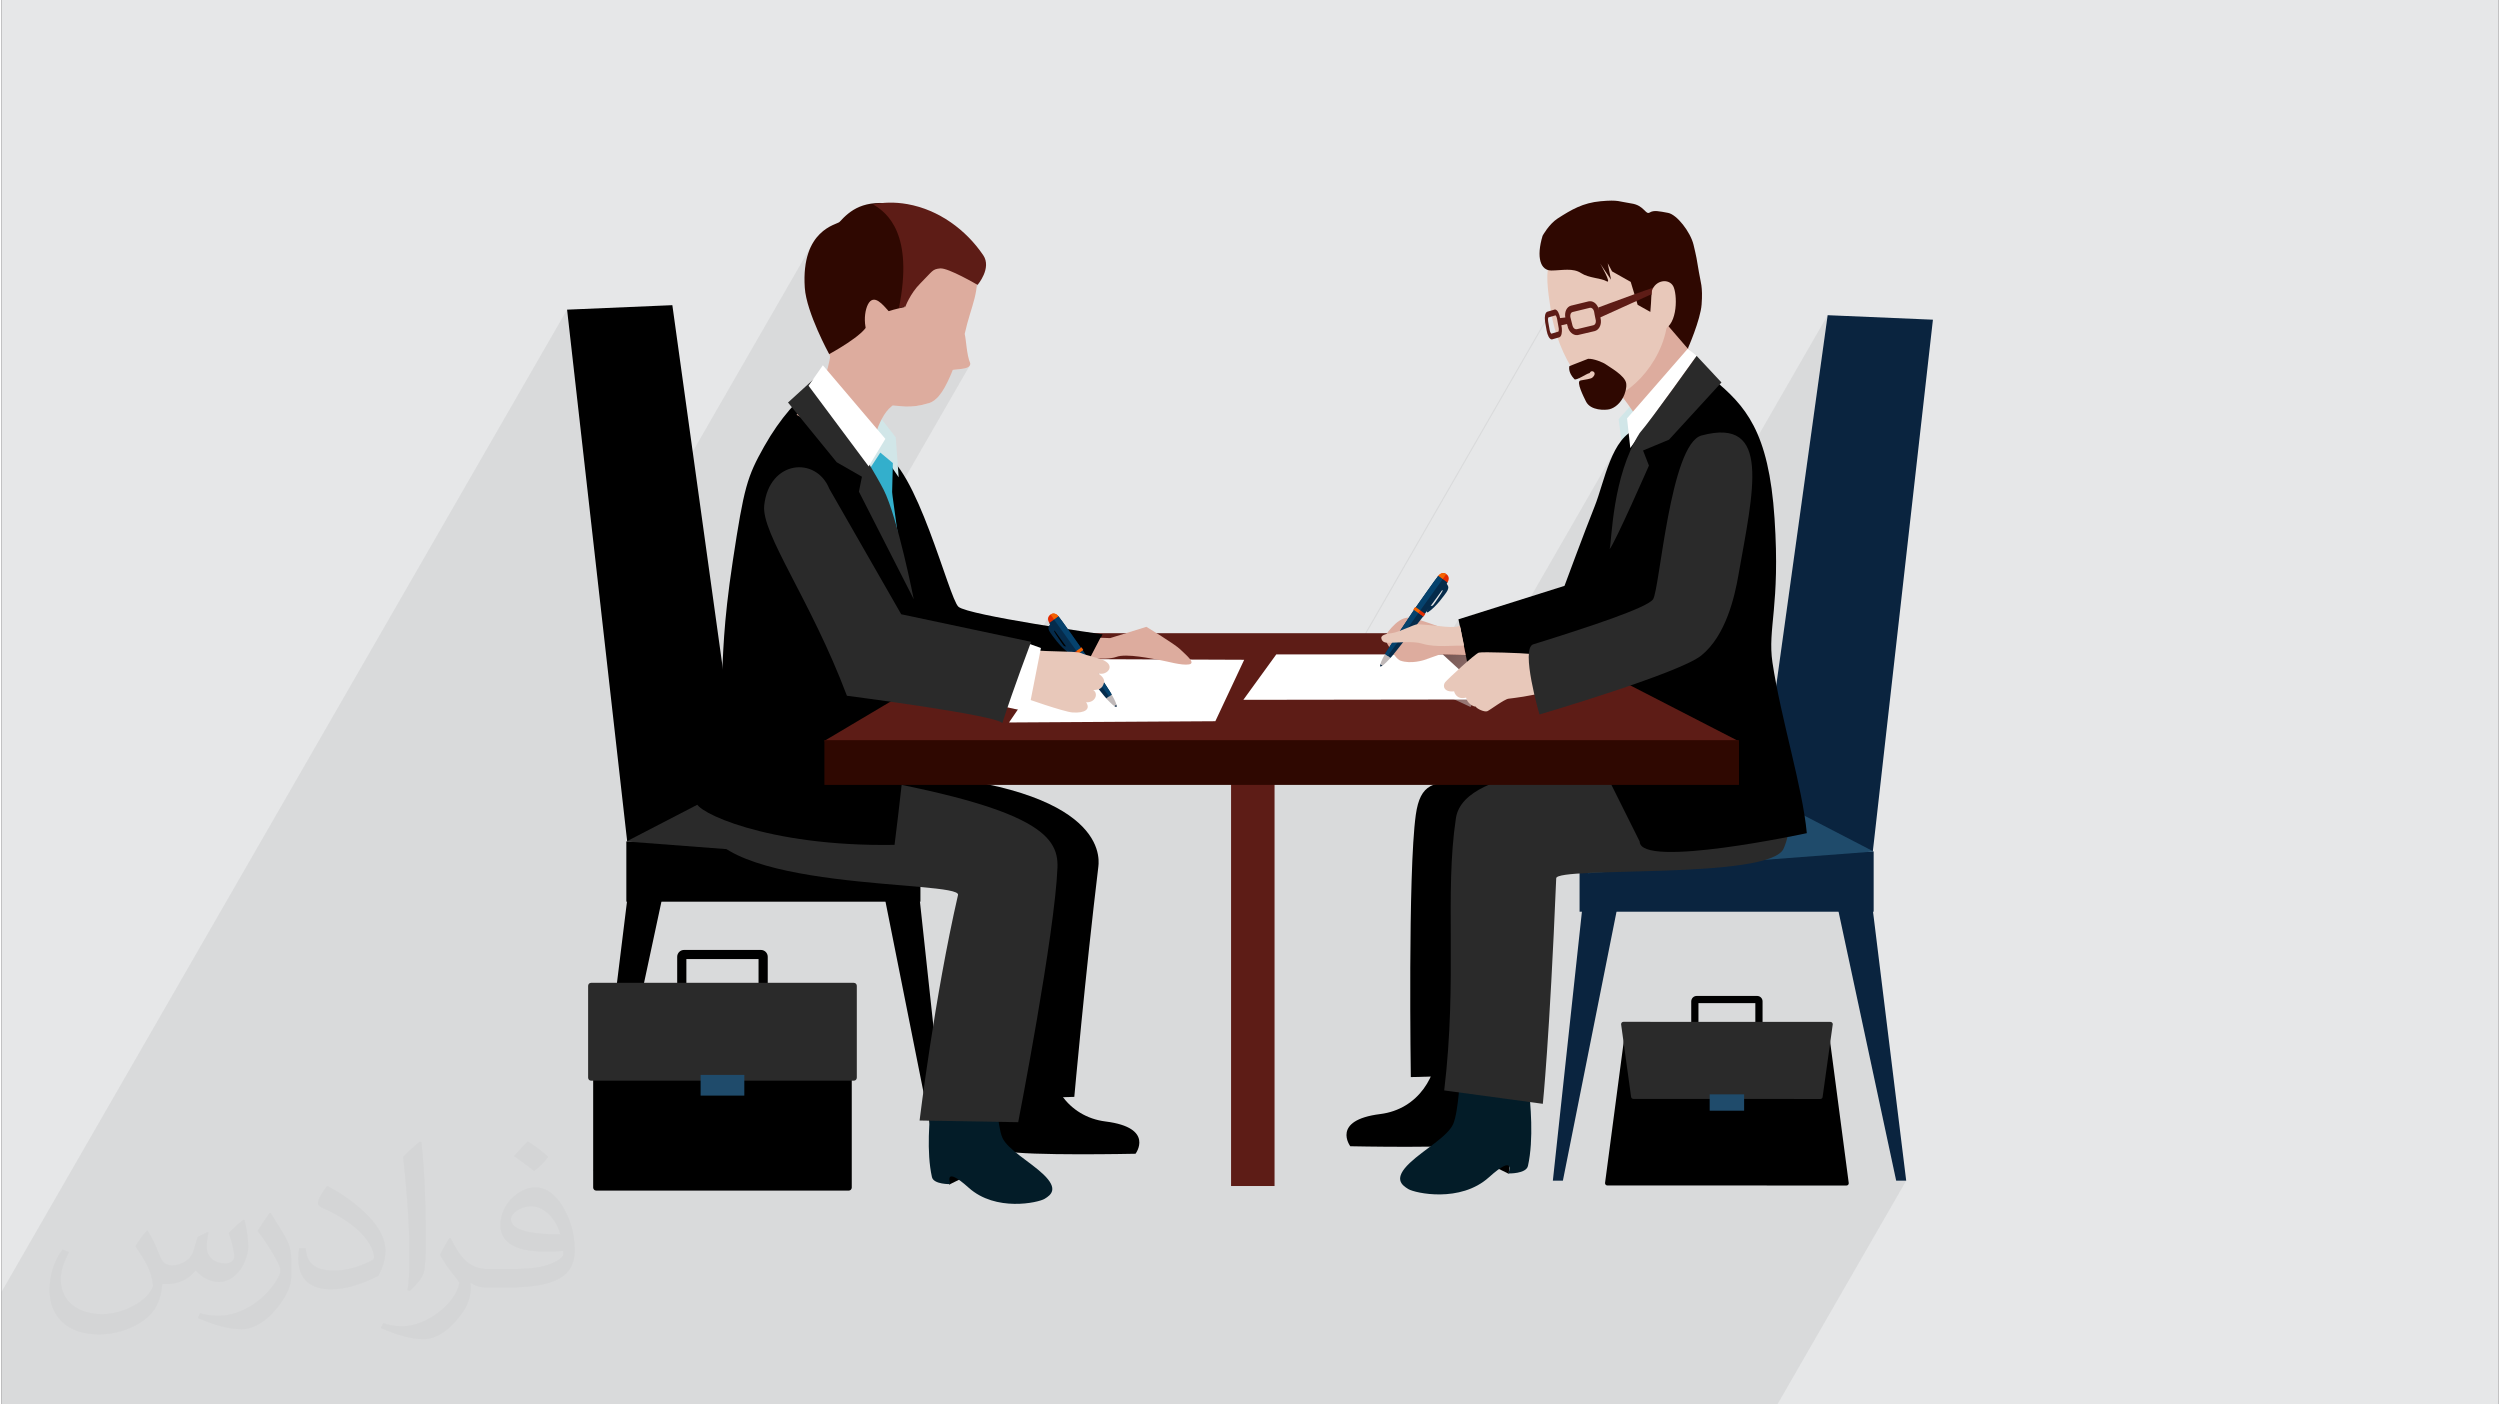 <?xml version="1.0" encoding="UTF-8"?>
<!DOCTYPE svg PUBLIC "-//W3C//DTD SVG 1.0//EN" "http://www.w3.org/TR/2001/REC-SVG-20010904/DTD/svg10.dtd">
<!-- Creator: CorelDRAW 2017 -->
<svg xmlns="http://www.w3.org/2000/svg" xml:space="preserve" width="356px" height="200px" version="1.0" shape-rendering="geometricPrecision" text-rendering="geometricPrecision" image-rendering="optimizeQuality" fill-rule="evenodd" clip-rule="evenodd" viewBox="0 0 35600 20025" xmlns:xlink="http://www.w3.org/1999/xlink">
 <rect x="0" y="0" width="35600" height="20025" fill="#333333" stroke="none"/>
 <defs>
      <linearGradient id="id0" gradientUnits="userSpaceOnUse" x1="21185" y1="10375" x2="19371" y2="8562">
       <stop offset="0" stop-opacity="1" stop-color="white"/>
       <stop offset="0.529" stop-opacity="1" stop-color="gray"/>
       <stop offset="1" stop-opacity="1" stop-color="black"/>
      </linearGradient>
 </defs>
 <g id="Layer_x0020_1">
  <g id="_2897054673536">
   <path fill="#E6E7E8" d="M0 0l35600 0 0 20025 -35600 0 0 -20025z"/>
   <path fill="#373435" fill-opacity="0.031" d="M2082 17547c68,104 112,203 155,312 32,64 49,183 199,183 44,0 107,-14 163,-45 63,-33 111,-83 136,-159l60 -202 146 -72 10 10c-20,77 -25,149 -25,206 0,170 146,234 262,234 68,0 129,-34 129,-95 0,-81 -34,-217 -78,-339 68,-68 136,-136 214,-191l12 6c34,144 53,287 53,381 0,93 -41,196 -75,264 -70,132 -194,238 -344,238 -114,0 -241,-58 -328,-163l-5 0c-82,101 -209,193 -412,193l-63 0c-10,134 -39,229 -83,314 -121,237 -480,404 -818,404 -470,0 -706,-272 -706,-633 0,-223 73,-431 185,-578l92 38c-70,134 -117,262 -117,385 0,338 275,499 592,499 294,0 658,-187 724,-404 -25,-237 -114,-348 -250,-565 41,-72 94,-144 160,-221l12 0 0 0zm5421 -1274c99,62 196,136 291,221 -53,74 -119,142 -201,202 -95,-77 -190,-143 -287,-213 66,-74 131,-146 197,-210l0 0zm51 926c-160,0 -291,105 -291,183 0,168 320,219 703,217 -48,-196 -216,-400 -412,-400zm-359 895c208,0 390,-6 529,-41 155,-39 286,-118 286,-171 0,-15 0,-31 -5,-46 -87,8 -187,8 -274,8 -282,0 -498,-64 -583,-222 -21,-44 -36,-93 -36,-149 0,-152 66,-303 182,-406 97,-85 204,-138 313,-138 197,0 354,158 464,408 60,136 101,293 101,491 0,132 -36,243 -118,326 -153,148 -435,204 -867,204l-196 0 0 0 -51 0c-107,0 -184,-19 -245,-66l-10 0c3,25 5,50 5,72 0,97 -32,221 -97,320 -192,287 -400,410 -580,410 -182,0 -405,-70 -606,-161l36 -70c65,27 155,46 279,46 325,0 752,-314 805,-619 -12,-25 -34,-58 -65,-93 -95,-113 -155,-208 -211,-307 48,-95 92,-171 133,-239l17 -2c139,282 265,445 546,445l44 0 0 0 204 0 0 0zm-1408 299c24,-130 26,-276 26,-413l0 -202c0,-377 -48,-926 -87,-1282 68,-75 163,-161 238,-219l22 6c51,450 63,972 63,1452 0,126 -5,250 -17,340 -7,114 -73,201 -214,332l-31 -14 0 0zm-1449 -596c7,177 94,318 398,318 189,0 349,-50 526,-135 32,-14 49,-33 49,-49 0,-111 -85,-258 -228,-392 -139,-126 -323,-237 -495,-311 -59,-25 -78,-52 -78,-77 0,-51 68,-158 124,-235l19 -2c197,103 417,256 580,427 148,157 240,316 240,489 0,128 -39,250 -102,361 -216,109 -446,192 -674,192 -277,0 -466,-130 -466,-436 0,-33 0,-84 12,-150l95 0 0 0zm-501 -503l172 278c63,103 122,215 122,392l0 227c0,183 -117,379 -306,573 -148,132 -279,188 -400,188 -180,0 -386,-56 -624,-159l27 -70c75,21 162,37 269,37 342,-2 692,-252 852,-557 19,-35 26,-68 26,-90 0,-36 -19,-75 -34,-110 -87,-165 -184,-315 -291,-453 56,-89 112,-174 173,-258l14 2z"/>
   <path fill="#373435" fill-opacity="0.078" d="M23556 4092l-5 9 -113 39 -157 55 -53 -176 -266 -150 -62 -116 -51 88 -56 -82 -112 195 -18 -4 -50 -14 -48 -18 -44 -24 -45 -24 -48 -14 -51 -8 -53 -2 -54 2 -56 3 -57 4 -58 2 -54 -8 33 -137 68 -120 -137 237 -9 -5 -35 -41 -23 -57 -12 -71 0 -85 14 -98 28 -111 4 -7 -4 7m938 6289l637 -1106 19 -49 20 -88 22 -121 24 -151 28 -172 30 -189 33 -201 38 -205 41 -206 46 -199 51 -188 56 -171 27 -64 512 -891 -114 50 142 -246 -281 306 -622 268 549 -953 -748 1039 -2 1 -12 -20 -6 -9 642 -1114 -270 -313 40 -71 34 -87 19 -97 6 -99 -4 -92 -14 -78 -20 -56 -29 -35 -38 -23 -43 -10 -45 2 -45 15 -42 27 -35 38m-11179 15933l0 0 0 0 -151 0 -48 0 -161 0 -6 0 -91 0 -62 0 -139 0 -14 0 -8 0 -21 0 -17 0 -5 0 -51 0 -30 0 -32 0 -111 0 -32 0 -187 0 -334 0 -22 0 -95 0 -2 0 -359 0 -51 0 -23 0 -154 0 -21 0 -18 0 -3 0 -130 0 -49 0 -149 0 -10 0 -24 0 -10 0 -2 0 -35 0 -20 0 -1 0 -30 0 -31 0 -52 0 -68 0 -24 0 -40 0 -40 0 -24 0 -16 0 -145 0 -1 0 0 0 -10 0 -27 0 -3 0 -7 0 -12 0 -5 0 0 0 -16 0 -5 0 -2 0 -2 0 -38 0 -2 0 -41 0 -13 0 -72 0 -18 0 -92 0 -98 0 -89 0 -8 0 -10 0 -36 0 -5 0 0 0 -8 0 -9 0 -2 0 -1 0 -13 0 0 0 0 0 -22 0 0 0 -1 0 -12 0 -6 0 -3 0 -1 0 -16 0 -52 0 -1 0 -1 0 0 0 -8 0 -133 0 -56 0 -134 0 -83 0 -127 0 -43 0 -51 0 -192 0 -57 0 -107 0 -217 0 -124 0 -251 0 -166 0 -53 0 -13 0 -8 0 -122 0 -33 0 -96 0 -59 0 -57 0 -1 0 -43 0 -128 0 -41 0 -108 0 -15 0 -120 0 -76 0 -31 0 -30 0 -6 0 -232 0 -172 0 -34 0 -46 0 -16 0 -36 0 -47 0 -24 0 -4 0 -2 0 -63 0 -1 0 -23 0 -15 0 -39 0 -7 0 -139 0 -1 0 -24 0 -21 0 -4 0 -5 0 -1 0 -9 0 -19 0 -22 0 -12 0 -12 0 -66 0 -3 0 -86 0 -35 0 -48 0 0 0 -12 0 -101 0 -12 0 -23 0 -90 0 -118 0 -125 0 -34 0 -18 0 -13 0 -4 0 -27 0 -41 0 -62 0 -2 0 -13 0 -15 0 -204 0 -6 0 -11 0 -2 0 -58 0 -93 0 -6 0 -11 0 -100 0 -33 0 -35 0 -20 0 -115 0 -20 0 -413 0 -210 0 -37 0 -44 0 -251 0 -2033 0 0 -1606 8063 -14004 485 4293 3028 -5258 -75 160 -45 215 -4 277 9 60 379 -657 -58 165 -58 314 -18 182 720 -1251 40 25 43 29 45 36 46 42 45 51 44 59 41 68 37 78 32 90 26 101 20 114 10 127 2 141 -9 156 -20 169 71 -123 46 -58 64 -67 61 -66 56 -63 54 -57 50 -50 47 -39 46 -27 43 -13 48 5 58 20 61 30 61 35 56 36 46 31 31 23 11 8 6 -7 12 -23 -79 138 14 6 85 45 72 39 49 28 19 10 8 -10 22 -30 28 -45 -1047 1818 36 0 78 -6 86 -16 97 -26 50 -22 46 -34 6 -6 237 -411 45 -5 45 -5 43 -5 39 -7 32 -10 25 -15 15 -20 -1098 1907 85 617 -107 187 319 626 -190 329 15 82 24 114 24 105 25 93 26 77 26 58 26 35 47 24 84 25 118 26 145 27 167 28 183 27 106 15 264 -459 -204 467 29 4 201 27 117 14 301 -523 156 56 237 -411 -11 21 -2 15 33 -56 0 0 -33 56 0 1 34 -57 -1 0 -33 57 0 3 0 3 3 20 6 18 8 15 2 2 10 -8 10 -7 10 -7 8 -6 8 -6 7 -5 6 -4 6 -4 -23 40 5 -3 30 -19 0 0 1 0 0 -1 62 -51 -126 220 12 16 11 16 34 -60 3 -3 3 -3 3 -2 4 -2 3 -2 -45 79 4 5 27 37 33 42 38 44 42 44 45 41 46 34 4 2 3 0 3 -1 3 -2 1 -2 -53 92 43 1 36 -63 23 33 -17 30 75 0 74 -129 4 6 2 3 0 0 11 16 1 2 23 33 21 33 22 32 173 -300 -149 286 53 6 53 4 53 2 50 -1 49 -2 44 -5 39 -7 34 -10 63 -15 79 -4 88 5 92 9 90 13 83 14 70 13 4 1 1254 5 -411 876 -164 284 224 0 339 -589 470 -648 1093 0 2738 -4755 0 3 0 4 1 3 0 3 1 3 0 3 1 3 0 3 -2723 4730 287 0 139 -241 6 13 17 34 26 49 29 50 41 -72 29 -1 272 -473 0 1 0 0 0 1 0 1 1 0 0 1 0 0 0 0 68 48 4 -6 23 -32 -24 41 65 46 4 -6 -4 6 1 0 -211 365 23 0 60 3 57 6 49 11 44 12 43 9 42 6 41 4 39 3 39 1 37 1 19 0 220 -381 76 375 4 0 -3 5 27 129 0 0 0 1 0 0 128 4 24 -19 35 -20 43 -4 82 -1 107 1 51 2 1658 -2881 -72 156 -61 167 -54 170 -52 161 -52 146 -59 151 -68 176 -71 188 -70 184 -62 168 -52 138 -34 92 -13 34 -555 965 1 0 17 1 42 -73 -15 122 11 161 3 22 32 3 938 -1630 -16 212 -13 221 -12 226 -10 229 -9 228 -7 224 -5 218 -3 148 227 20 18 2 -158 273 172 -56 3094 -5375 -921 6634 28 -5 40 -7 -88 153 -59 426 689 187 14 -3 -4 6 945 256 -1 1 13 -1 -494 858 494 0 -365 633 686 3202 143 0 -1837 3191 -143 0 -651 0 -18 0 -1064 0 -19 0 -778 0 -213 0 -134 0 -147 0 -12 0 -32 0 -44 0 -50 0 -35 0 -171 0 -97 0 -510 0 -105 0 -16 0 -32 0 -4 0 -145 0 -54 0 -63 0 -11 0 -13 0 -52 0 -283 0 -143 0 -40 0 -155 0 -6 0 -25 0 -85 0 -5 0 -157 0 -121 0 -90 0 -9 0 -81 0 -165 0 -21 0 -15 0 -145 0 -80 0 -130 0 -56 0 -159 0 -10 0 -250 0 -22 0 -58 0 -105 0 -33 0 -95 0 -77 0 -17 0 -6 0 -71 0 -31 0 -114 0 -158 0 -40 0 -58 0 -84 0 -101 0 -140 0 -105 0 -50 0 -16 0 -139 0 -18 0 -4 0 -370 0 -206 0 -94 0 -45 0 -14 0 -72 0 -64 0 -145 0 -15 0 -2 0 -18 0 -35 0 -62 0 -55 0 -53 0 -68 0 -29 0 -3 0 -10 0 -9 0 -4 0 -2 0 -27 0 -70 0 -1 0 -51 0 -28 0 -7 0 -3 0 -12 0 -17 0 -19 0 -78 0 -26 0 -6 0 -23 0 -18 0 -91 0 -92 0 -21 0 -44 0 -33 0 -38 0 -26 0 -11 0 -61 0 -31 0 -38 0 -10 0 -23 0 -2 0 -29 0 -42 0 -16 0 -25 0 -121 0 -7 0 -22 0 -6 0 -27 0 -4 0 -9 0 -17 0 -26 0 -41 0 -66 0 -21 0 -7 0 -54 0 -1 0 -14 0 -84 0 -2 0 -9 0 -61 0 -6 0 -1 0 -29 0 -14 0 -22 0 -1 0 0 0 -1 0 -15 0 -13 0 -1 0 0 0 -3 0 -4 0 -3 0 -17 0 0 0 -4 0 -3 0 -1 0 -1 0 0 0 -6 0 -14 0 -8 0 0 0 -1 0 0 0 -1 0 0 0 -11 0 -23 0 0 0 -22 0 -4 0 -2 0 -2 0 -2 0 -1 0 -18 0 -1 0 0 0 -3 0 -2 0 -4 0 -2 0 -10 0 -4 0 -24 0 -9 0 -2 0 -1 0 -5 0 -1 0 -9 0 0 0 -3 0 -1 0 -11 0 -8 0 -5 0 0 0 -4 0 -5 0 -1 0 -6 0 0 0 -21 0 -13 0 -17 0 -29 0 -9 0 -16 0 -10 0 -4 0 -9 0 -9 0 -10 0 -3 0 -185 0 -47 0 -55 0 -18 0 -340 0 -392 0 -1 0zm10336 -12803l-1201 2086 1201 -2086zm-7713 1659l-64 111 64 -111zm-47 -117l0 0zm212 632l51 -89 -51 89zm255 -125l0 0 1 -1 0 -1 1 0 -5 8m0 0l3 -6m0 0l1 -3 0 1 0 1 -1 0 -5 4m-4 -6l-45 33 31 -55 -14 -20 0 -1 -36 -50 0 0 -50 -71 0 -1 -58 -81 0 -1 -58 -81 -1 -1 -51 -72 -1 -2 -39 -52 -1 -2 -18 -23 -2 -1 0 1 0 -2 -62 46 -50 -70 -36 62"/>
   <g>
    <g>
     <g>
      <path fill="black" fill-rule="nonzero" d="M9564 4351l-1501 64 857 7583 1644 -446 -1000 -7201z"/>
      <path fill="black" fill-rule="nonzero" d="M8920 12832l-476 3859 143 0 857 -4002 -524 143z"/>
      <path fill="black" fill-rule="nonzero" d="M13089 12808l417 3859 -143 0 -798 -4002 524 143z"/>
      <path fill="black" fill-rule="nonzero" d="M8908 12856l4193 0 0 -858 -4193 0 0 858z"/>
      <g>
       <path fill="#2A2A2A" fill-rule="nonzero" d="M8908 11998l1334 -691 2883 191 -143 810 -4074 -310z"/>
      </g>
     </g>
     <path fill="black" fill-rule="nonzero" d="M14106 14997c83,232 23,482 -9,795 -33,313 -106,549 209,620 314,71 1862,38 1862,38 0,0 279,-371 -427,-460 -547,-69 -831,-555 -815,-1011 3,-117 -820,18 -820,18z"/>
     <g>
      <path fill="black" fill-rule="nonzero" d="M13510 16890l214 -105c0,0 -175,-195 -209,-187 -34,7 -5,292 -5,292z"/>
      <path fill="#031C28" fill-rule="nonzero" d="M13259 15685c-29,261 -74,738 6,1097 24,108 263,101 263,101 0,0 -108,-280 262,52 385,346 989,213 1081,158 93,-56 202,-141 -19,-351 -190,-180 -509,-353 -583,-522 -74,-169 -96,-702 -96,-702l-914 167z"/>
     </g>
     <path fill="black" fill-rule="nonzero" d="M12589 11009c3121,155 3069,1181 3049,1346 -187,1550 -343,3284 -343,3284l-1110 28c0,0 -380,-2225 -35,-3335 104,-337 -3171,-841 -3171,-841l1610 -482z"/>
     <g>
      <path fill="#2A2A2A" fill-rule="nonzero" d="M11838 11009c2883,477 3234,886 3217,1358 -36,941 -560,3633 -560,3633l-1406 -24c0,0 214,-1763 548,-3216 50,-216 -3549,-35 -3621,-1108 -59,-881 572,-1732 572,-1732l1250 1089z"/>
     </g>
     <path fill="black" fill-rule="nonzero" d="M10427 7990c159,-1044 202,-1191 447,-1626 230,-409 494,-692 714,-858 0,0 473,351 700,638 63,79 376,345 439,451 166,278 276,1090 301,1843 34,1044 -296,3608 -296,3608 -1835,30 -2860,-485 -2823,-608 548,-1810 232,-1566 518,-3448z"/>
     <path fill="#0A243F" fill-rule="nonzero" d="M26036 4494l1501 64 -857 7583 -1644 -446 1000 -7201z"/>
     <g>
      <path fill="#D1E6E8" fill-rule="nonzero" d="M23542 5435l-486 541 40 318 568 -694 -122 -165z"/>
     </g>
     <path fill="#0A243F" fill-rule="nonzero" d="M26680 12975l476 3859 -143 0 -857 -4002 524 143z"/>
     <path fill="#0A243F" fill-rule="nonzero" d="M22535 12975l-417 3859 143 0 798 -4002 -524 143z"/>
     <path fill="#0A243F" fill-rule="nonzero" d="M26692 12999l-4193 0 0 -858 4193 0 0 858z"/>
     <path fill="#1F4B6B" fill-rule="nonzero" d="M26692 12141l-1334 -691 -2883 191 143 810 4074 -310z"/>
     <path fill="black" fill-rule="nonzero" d="M21292 14890c-83,233 -23,482 10,795 31,313 105,549 -210,620 -314,72 -1862,38 -1862,38 0,0 -279,-371 427,-459 547,-69 831,-555 815,-1011 -4,-118 820,17 820,17z"/>
     <g>
      <path fill="black" fill-rule="nonzero" d="M21489 16736l-226 -112c0,0 186,-207 221,-199 36,8 5,311 5,311z"/>
      <path fill="#031C28" fill-rule="nonzero" d="M21769 15458c31,278 79,784 -6,1165 -25,115 -279,108 -279,108 0,0 114,-298 -278,55 -409,368 -1050,226 -1148,168 -99,-60 -215,-150 20,-373 201,-191 540,-375 619,-555 78,-178 102,-744 102,-744l970 176z"/>
     </g>
     <path fill="#DDAC9E" fill-rule="nonzero" d="M23631 4139c27,227 459,909 667,1190 208,280 196,320 196,320l-1076 465c0,0 -271,-455 -465,-631 -194,-177 678,-1344 678,-1344z"/>
     <path fill="#E8C8BA" fill-rule="nonzero" d="M22091 4440c103,652 524,1276 853,1225 331,-52 902,-684 800,-1338 -102,-652 -506,-1203 -1110,-1010 -659,209 -644,469 -543,1123z"/>
     <g>
      <path fill="#2F0801" fill-rule="nonzero" d="M21972 3361c-94,311 -30,498 127,496 155,-2 305,-40 422,37 110,72 282,69 363,116 82,48 -91,-251 -91,-251l155 229 -48 -235 62 116 266 150 99 327 181 101 19 -254 180 389 335 389c0,0 181,-410 197,-630 19,-261 -15,-315 -38,-459 -29,-181 -37,-224 -77,-392 -44,-183 -238,-432 -364,-455 -126,-23 -203,-42 -261,-5 -60,38 -78,-103 -261,-129 -182,-27 -180,-55 -437,-32 -256,23 -419,121 -613,245 -127,82 -216,247 -216,247z"/>
     </g>
     <g>
      <g>
       <path fill="#5D1C16" fill-rule="nonzero" d="M22479 4776c-4,0 -8,1 -14,2 -59,4 -115,-46 -134,-116l34 -9 -34 8 -32 -121c-2,-7 -3,-13 -4,-19 -12,-75 21,-147 82,-163l250 -61c5,-1 12,-2 15,-2 63,-5 120,52 135,130l8 42 15 82c2,7 2,15 3,19 6,72 -30,138 -89,153l-235 55zm227 -334l0 0c-8,-35 -32,-56 -54,-54 0,0 0,0 0,0l-3 0 -250 61c-22,5 -36,32 -32,65 0,2 2,6 2,12l30 119c8,32 33,52 55,49 1,1 4,0 9,-1l234 -56c21,-4 37,-31 34,-63l0 -2 -18 -89 -7 -41z"/>
      </g>
     </g>
     <g>
      <g>
       <path fill="#5D1C16" fill-rule="nonzero" d="M22110 4838c-3,1 -4,1 -6,2 -37,-3 -62,-61 -74,-124l-21 -116c-1,-9 -2,-16 -3,-25 -7,-57 0,-119 34,-131l102 -30c1,-2 3,-2 4,-1 1,-1 2,-1 2,-1 38,3 63,63 74,126l20 116c2,8 3,17 4,24 5,57 -2,118 -35,131l-101 29zm69 -287l0 0c-6,-41 -22,-55 -22,-55l-1 0 -102 30c0,0 -8,11 -4,47 0,4 2,10 2,17l20 113c7,41 23,55 23,54 0,1 1,0 3,0l99 -29c0,0 9,-12 5,-48 -1,-5 -1,-9 -2,-10l-21 -119z"/>
      </g>
     </g>
     <g>
      <path fill="#5D1C16" fill-rule="nonzero" d="M22765 4385c0,0 975,-367 1002,-344 32,40 78,75 78,75l-116 -14 -954 432 -10 -149z"/>
     </g>
     <g>
      <path fill="#2F0801" fill-rule="nonzero" d="M22620 5116c76,-6 216,51 256,81 39,31 274,156 288,271 15,115 -71,321 -238,367 -56,14 -269,24 -336,-111 -29,-59 -146,-287 -79,-299 66,-13 148,-22 170,-41 61,-53 24,-93 -6,-91 -30,2 -22,28 -45,30 -22,1 -181,107 -204,84 -100,-104 -72,-187 -72,-187l266 -104z"/>
     </g>
     <path fill="#E8C8BA" fill-rule="nonzero" d="M23531 4143c53,-152 238,-176 302,-65 62,112 70,546 -140,624 -210,76 -162,-559 -162,-559z"/>
     <g>
      <path fill="#5D1C16" fill-rule="nonzero" d="M22332 4522l-133 16 11 106 139 -31 -17 -91z"/>
     </g>
     <path fill="black" fill-rule="nonzero" d="M23071 11045c-2144,429 -2781,-322 -2907,572 -115,822 -71,3740 -71,3740l1513 -42c0,0 617,-2132 160,-3252 -138,-338 3417,-947 3417,-947l-2112 -71z"/>
     <g>
      <path fill="#2A2A2A" fill-rule="nonzero" d="M23261 10783c-262,155 -2406,95 -2525,882 -164,1084 24,2286 -167,3882l1406 191c0,0 95,-905 191,-3216 6,-173 3049,24 3243,-424 224,-514 -77,-1121 -77,-1121l-2071 -194z"/>
     </g>
     <path fill="black" fill-rule="nonzero" d="M23356 11998l-682 -1367c0,0 -7,-1606 84,-2707 67,-795 289,-907 480,-1191 72,-109 251,-515 321,-595 255,-291 844,-735 844,-735 457,381 794,738 876,1991 83,1253 -102,1563 -30,2051 122,810 428,1772 490,2434 0,0 -2381,514 -2383,119z"/>
     <g>
      <path fill="#2A2A2A" fill-rule="nonzero" d="M24217 10487l-1038 -171 59 522 1088 215 -109 -566z"/>
     </g>
     <g>
      <path fill="#5D1C16" fill-rule="nonzero" d="M24766 10567l-13041 0 2592 -1539 7458 0 2991 1539z"/>
     </g>
     <path fill="url(#id0)" fill-rule="nonzero" fill-opacity="0.502" d="M19645 9476l1299 604 411 -723 -1587 -56 -123 175z"/>
     <path fill="black" fill-rule="nonzero" d="M12541 6447c503,168 964,2081 1102,2204 138,123 2055,393 2055,393 0,0 -273,546 -393,750 -194,-37 -2185,-234 -2323,-357 -139,-123 -284,-1352 -284,-1352l-157 -1638z"/>
     <g>
      <path fill="#D1E6E8" fill-rule="nonzero" d="M12513 5933l236 302 42 570 -324 -477 46 -395z"/>
     </g>
     <g>
      <path fill="#DDAC9E" fill-rule="nonzero" d="M11853 4863c-46,228 -51,519 -285,785 -233,267 -233,267 -233,267l1051 559c0,0 92,-518 304,-681 210,-163 -837,-930 -837,-930z"/>
      <path fill="#DDAC9E" fill-rule="nonzero" d="M13868 3819c-231,-610 -1865,-1120 -2086,-149 -403,1766 694,2092 694,2092 376,22 467,71 748,-15 137,-42 238,-224 339,-473 120,-17 255,-10 248,-95 -52,-119 -57,-334 -79,-418 86,-398 247,-654 136,-942z"/>
      <g>
       <path fill="#2F0801" fill-rule="nonzero" d="M11948 3164c148,-161 343,-331 809,-249 452,80 740,195 983,556 125,182 -2,355 -2,355 0,0 -259,-199 -372,-188 -113,12 -243,204 -421,382 -150,149 -71,359 -71,359 0,0 -491,92 -525,241 -34,151 -549,429 -549,429 0,0 -324,-590 -348,-947 -55,-831 462,-899 496,-938z"/>
      </g>
      <g>
       <g>
        <g>
         <path fill="#5D1C16" fill-rule="nonzero" d="M13102 4038c177,-177 167,-200 280,-211 113,-12 534,235 534,235 0,0 206,-240 80,-424 -244,-360 -631,-648 -1083,-728 -183,-32 -346,-25 -487,5 205,117 581,426 368,1478 134,-44 90,-14 90,-14 0,0 67,-191 218,-341z"/>
        </g>
       </g>
      </g>
      <path fill="#DDAC9E" fill-rule="nonzero" d="M12684 4475c-74,-70 -202,-268 -299,-180 -94,89 -127,444 53,584 178,139 246,-404 246,-404z"/>
     </g>
     <g>
      <path fill="#D1E6E8" fill-rule="nonzero" d="M12640 6403l40 1060 -880 -1504 840 444z"/>
     </g>
     <path fill="black" fill-rule="nonzero" d="M23321 6114c-369,119 -465,750 -608,1108 -143,357 -429,1131 -429,1131l-1512 477 131 643 2025 179 607 -2716 -214 -822z"/>
     <path fill="white" fill-rule="nonzero" d="M24168 5074l-126 -103 -866 994 46 423 946 -1314z"/>
     <g>
      <path fill="#2A2A2A" fill-rule="nonzero" d="M24522 5453l-354 -379c0,0 -645,909 -812,1100 -392,619 -396,1529 -428,1655 76,-87 560,-1191 560,-1191l-84 -215 370 -154 748 -816z"/>
     </g>
     <path fill="white" fill-rule="nonzero" d="M17705 9978l470 -648 2372 0 701 643 -3543 5z"/>
     <g>
      <path fill="#E8C8BA" fill-rule="nonzero" d="M22241 9304c-231,27 -399,26 -464,18 -64,-9 -661,-32 -714,-17 -53,15 -446,378 -482,424 -36,47 -20,144 129,128 0,0 27,128 171,89 17,90 113,132 136,128 17,32 127,83 167,66 38,-16 242,-171 302,-178 59,-7 342,-41 480,-88 138,-47 388,51 419,40 30,-11 -144,-610 -144,-610z"/>
      <g>
       <path fill="#2A2A2A" fill-rule="nonzero" d="M24238 6209c-447,120 -596,2192 -691,2335 -80,120 -905,393 -1709,643 -185,58 89,1000 89,1000 0,0 1987,-585 2305,-839 357,-286 480,-854 530,-1138 214,-1215 480,-2270 -524,-2001z"/>
      </g>
     </g>
     <g>
      <path fill="#DDAC9E" fill-rule="nonzero" d="M20796 8949l-245 6c0,0 -387,-149 -494,-149 -174,0 -345,283 -345,283 0,0 141,298 232,330 152,54 340,-9 340,-9l226 -80 366 9 -80 -390z"/>
      <g>
       <g>
        <g>
         <g>
          <path fill="#052B4B" fill-rule="nonzero" d="M20597 8311c22,32 29,48 30,59 1,9 1,35 -26,74 -20,27 -140,205 -264,286 -10,5 -16,-3 -16,-13 0,-13 34,-80 44,-80 9,0 26,4 39,-3 14,-6 138,-196 141,-207 4,-12 -9,-18 -17,-23 36,-38 69,-93 69,-93z"/>
         </g>
        </g>
       </g>
       <g>
        <path fill="#0A243F" fill-rule="nonzero" d="M19659 9468c0,0 -7,32 -2,35 5,4 34,-14 34,-14l-32 -21z"/>
       </g>
       <path fill="#BFB8B8" fill-rule="nonzero" d="M19659 9468c7,-36 58,-129 68,-146l79 56c-20,25 -97,100 -117,113 -18,-13 -28,-21 -30,-23z"/>
       <g>
        <path fill="#052B4B" fill-rule="nonzero" d="M19726 9324c21,-45 416,-633 416,-633l131 93c0,0 -433,562 -470,596 -47,-32 -69,-50 -77,-56z"/>
       </g>
       <path fill="#E22A00" fill-rule="nonzero" d="M20537 8276l0 -1 -62 -51c4,-5 54,-87 125,-38 0,1 1,1 1,1l0 0c69,51 9,126 5,131l-68 -42 0 0 -1 0z"/>
       <g>
        <path fill="#052B4B" fill-rule="nonzero" d="M20221 8719l-20 -11 3 -4 -47 -36c3,-4 308,-439 327,-457 31,21 53,37 66,47 14,9 35,25 65,47 -10,24 -323,448 -325,452l-50 -26 -2 3 -17 -15z"/>
       </g>
       <path fill="#E22A00" fill-rule="nonzero" d="M20270 8790c1,2 3,1 4,0l24 -33c1,-1 0,-3 -1,-4l-137 -98c-1,-1 -3,-1 -4,1l-23 33c-1,1 -1,3 0,5l137 96z"/>
       <g>
        <g>
         <g>
          <path fill="#05426D" fill-rule="nonzero" d="M20142 8691l63 44 -441 618c-21,-15 -33,-25 -38,-29 21,-45 416,-633 416,-633z"/>
         </g>
         <g>
          <path fill="#05426D" fill-rule="nonzero" d="M20204 8704l-47 -36c3,-4 309,-440 328,-458 29,22 45,33 63,46l-331 462 -16 -10 3 -4z"/>
         </g>
        </g>
       </g>
       <g>
        <g>
         <path fill="#F46200" fill-rule="nonzero" d="M20598 8185l-50 70 -63 -46c4,-5 55,-66 113,-24z"/>
         <path fill="#F46200" fill-rule="nonzero" d="M20132 8688l24 -32c1,-2 3,-2 4,-1l68 48 -27 38 -68 -48c-1,-1 -1,-3 -1,-5z"/>
        </g>
       </g>
      </g>
      <path fill="#E8C8BA" fill-rule="nonzero" d="M20852 9205c-184,0 -187,6 -283,6 -95,0 -202,0 -321,-36 -119,-36 -346,-12 -417,-12 -71,0 -131,12 -155,-48 -24,-59 56,-77 152,-89 95,-12 312,-125 360,-125 48,0 268,20 298,24 274,36 307,-6 307,-6l59 286z"/>
     </g>
     <g>
      <path fill="#33AFCC" fill-rule="nonzero" d="M12529 6453l-167 257 254 377 80 -8 12 -477 -179 -149z"/>
     </g>
     <g>
      <path fill="#33AFCC" fill-rule="nonzero" d="M12684 6930l110 801 -294 -724 184 -77z"/>
     </g>
     <g>
      <path fill="#2A2A2A" fill-rule="nonzero" d="M11606 5381l-393 358 695 852 359 206 -43 213 782 1534c0,0 -232,-1173 -429,-1560 -197,-388 -971,-1603 -971,-1603z"/>
     </g>
     <path fill="white" fill-rule="nonzero" d="M11710 5208l891 1049 -238 393 -857 -1150 204 -292z"/>
     <path fill="white" fill-rule="nonzero" d="M14364 10301l2942 -18 411 -876 -2734 -11 -619 905z"/>
     <path fill="#DDAC9E" fill-rule="nonzero" d="M15668 9093l137 5 518 -161c0,0 411,250 482,321 72,72 233,197 125,215 -107,18 -312,-45 -419,-63 -108,-17 -474,-98 -617,-44 -81,30 -235,31 -375,13l149 -286z"/>
     <g>
      <g>
       <g>
        <g>
         <path fill="#052B4B" fill-rule="nonzero" d="M14957 8888c-22,32 -29,48 -30,60 -2,8 -1,35 26,73 19,27 139,205 263,286 11,6 17,-4 17,-13 -1,-13 -34,-80 -44,-80 -10,0 -27,4 -39,-3 -14,-6 -138,-196 -141,-207 -4,-12 8,-18 17,-23 -36,-38 -69,-93 -69,-93z"/>
        </g>
       </g>
      </g>
      <g>
       <path fill="#0A243F" fill-rule="nonzero" d="M15895 10045c0,0 7,32 2,35 -5,4 -34,-14 -34,-14l32 -21z"/>
      </g>
      <path fill="#BFB8B8" fill-rule="nonzero" d="M15895 10046c-7,-37 -58,-130 -69,-147l-78 56c20,26 97,100 117,113 18,-13 28,-21 30,-22z"/>
      <g>
       <path fill="#052B4B" fill-rule="nonzero" d="M15828 9902c-21,-46 -417,-634 -417,-634l-130 93c0,0 433,562 470,596 47,-32 69,-50 77,-55z"/>
      </g>
      <path fill="#E22A00" fill-rule="nonzero" d="M15017 8853l0 -1 62 -51c-4,-5 -54,-87 -125,-37 -1,0 -1,0 -1,0 0,0 0,0 0,0 -69,51 -9,126 -5,131l68 -42 0 0 1 0z"/>
      <g>
       <path fill="#052B4B" fill-rule="nonzero" d="M15333 9296l20 -11 -3 -4 47 -35c-3,-4 -308,-440 -327,-458 -31,21 -53,37 -66,47 -14,9 -36,25 -66,47 11,24 323,448 326,452l50 -26 2 3 17 -15z"/>
      </g>
      <path fill="#E22A00" fill-rule="nonzero" d="M15284 9368c-1,1 -3,0 -5,-1l-23 -33c-1,-1 0,-3 1,-4l136 -97c2,-2 4,-2 5,0l23 33c1,1 1,3 -1,5l-136 97z"/>
      <g>
       <g>
        <g>
         <path fill="#05426D" fill-rule="nonzero" d="M15411 9268l-62 45 441 617c21,-15 32,-25 38,-28 -21,-46 -417,-634 -417,-634z"/>
        </g>
        <g>
         <path fill="#05426D" fill-rule="nonzero" d="M15350 9281l47 -35c-3,-4 -309,-441 -329,-459 -28,22 -44,33 -62,46l330 462 17 -10 -3 -4z"/>
        </g>
       </g>
      </g>
      <g>
       <g>
        <path fill="#F46200" fill-rule="nonzero" d="M14956 8762l50 70 62 -46c-3,-6 -54,-66 -112,-24z"/>
        <path fill="#F46200" fill-rule="nonzero" d="M15421 9265l-23 -32c-1,-2 -3,-2 -5,0l-67 47 27 38 67 -48c2,-1 2,-3 1,-5z"/>
       </g>
      </g>
     </g>
     <g>
      <path fill="#E8C8BA" fill-rule="nonzero" d="M14096 9150c137,49 393,54 531,102 137,49 681,23 763,59 82,36 215,61 294,91 206,77 92,215 -16,204 -37,-4 -30,-1 -30,-1 0,0 98,56 81,126 -23,94 -82,107 -154,107 79,52 29,184 -102,175 68,98 -15,158 -196,145 -119,-9 -660,-197 -817,-255 -158,-57 -646,-84 -646,-84l292 -669z"/>
      <path fill="white" fill-rule="nonzero" d="M14540 9139l279 100 -179 911 -460 -99 360 -912z"/>
      <g>
       <path fill="#2A2A2A" fill-rule="nonzero" d="M11803 6971c-189,-471 -858,-411 -929,233 -45,403 661,1342 1179,2716 0,0 2165,280 2215,392 161,-500 411,-1161 411,-1161l-1852 -393 -1024 -1787z"/>
      </g>
     </g>
     <g>
      <path fill="#5D1C16" fill-rule="nonzero" d="M18150 16910l-620 0 0 -5833 620 0 0 5833z"/>
     </g>
     <g>
      <g>
       <path fill="black" fill-rule="nonzero" d="M24169 14871c-43,0 -78,-34 -78,-77l0 -517c1,-43 35,-77 78,-77l862 0c42,0 77,34 77,77l0 517c0,43 -35,77 -77,77l-862 0zm836 -102l0 0 0 -467 -811 0 0 467 811 0z"/>
       <path fill="black" fill-rule="nonzero" d="M26337 16869c0,19 -14,34 -32,34l-3411 -1c-18,0 -32,-15 -32,-34l286 -2163c0,-19 14,-34 32,-34l2840 1c18,0 32,15 32,34l285 2163z"/>
       <path fill="#2A2A2A" fill-rule="nonzero" d="M25965 15635c0,19 -14,34 -33,34l-2665 -1c-19,0 -34,-15 -34,-33l-142 -1032c0,-19 15,-34 33,-34l2951 1c19,0 34,15 34,33l-144 1032z"/>
       <g>
        <path fill="#1F4B6B" fill-rule="nonzero" d="M24845 15836l-491 0 0 -233 491 0 0 233z"/>
       </g>
      </g>
     </g>
     <path fill="#2F0801" fill-rule="nonzero" d="M24772 11191l-13040 0 0 -638 13040 0 0 638z"/>
     <g>
      <path fill="black" fill-rule="nonzero" d="M9731 14396c-54,0 -98,-44 -98,-98l0 -656c0,-54 44,-98 98,-98l1095 0c54,0 98,43 98,98l0 656c0,55 -44,98 -98,98l-1095 0zm1062 -130l0 0 0 -592 -1029 0 0 592 1029 0z"/>
      <path fill="black" fill-rule="nonzero" d="M12122 16932c0,23 -19,43 -41,43l-3605 0c-22,0 -41,-20 -41,-43l0 -2747c0,-23 19,-42 41,-42l3605 0c22,0 41,19 41,42l0 2747z"/>
      <g>
       <path fill="#2A2A2A" fill-rule="nonzero" d="M12194 15365c0,24 -19,43 -42,43l-3747 0c-23,0 -42,-19 -42,-43l0 -1309c0,-24 19,-43 42,-43l3747 0c23,0 42,19 42,43l0 1309z"/>
      </g>
      <g>
       <path fill="#1F4B6B" fill-rule="nonzero" d="M10590 15621l-623 0 0 -295 623 0 0 295z"/>
      </g>
     </g>
    </g>
   </g>
  </g>
 </g>
</svg>